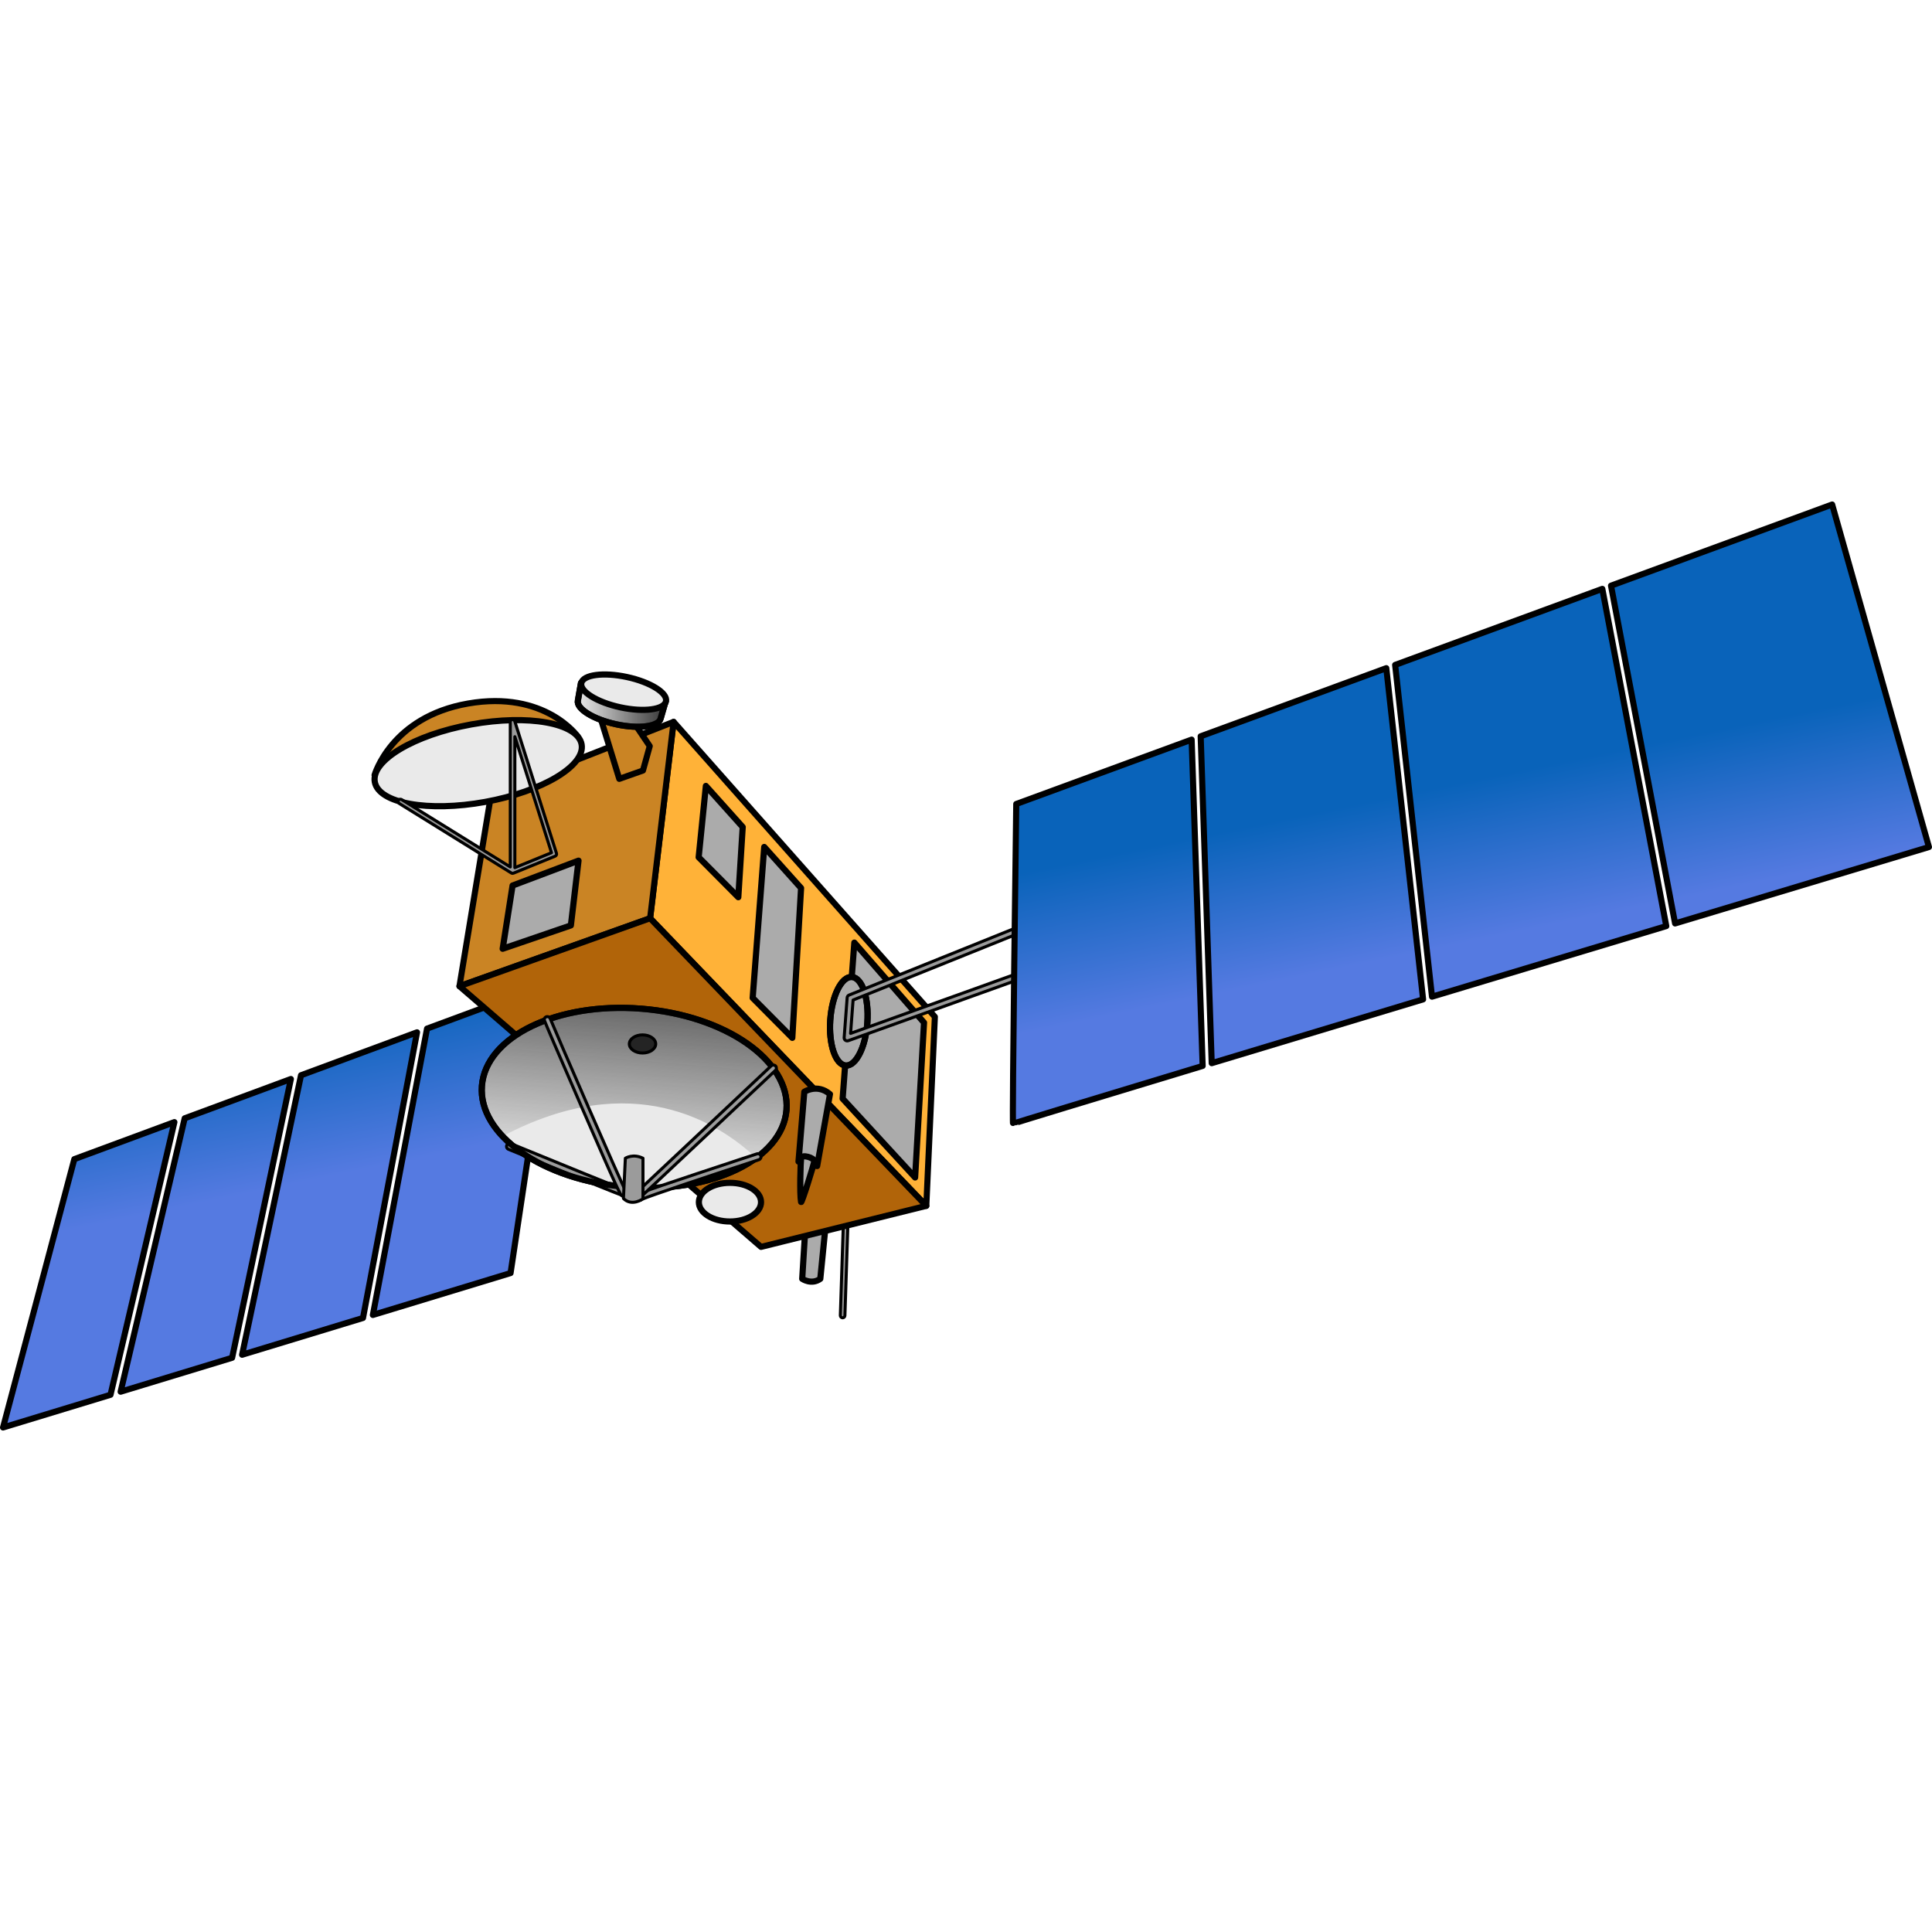 <?xml version="1.0" encoding="utf-8"?>
<!-- Created by: Science Figures, www.sciencefigures.org, Generator: Science Figures Editor -->
<!DOCTYPE svg PUBLIC "-//W3C//DTD SVG 1.1//EN" "http://www.w3.org/Graphics/SVG/1.1/DTD/svg11.dtd">
<svg version="1.1" id="Layer_1" xmlns="http://www.w3.org/2000/svg" xmlns:xlink="http://www.w3.org/1999/xlink" 
	 width="800px" height="800px" viewBox="0 0 634.01 304.887" enable-background="new 0 0 634.01 304.887"
	 xml:space="preserve">
<g>
	
		<path fill="#ABABAB" stroke="#000000" stroke-width="2.027" stroke-linecap="round" stroke-linejoin="round" stroke-miterlimit="10" d="
		M264.186,239.971l-0.931,15.129c0,0,3.026,2.095,5.936,0c0.814-8.029,1.629-16.292,1.629-16.292L264.186,239.971z"/>
	<path fill="#9B9B9B" stroke="#000000" stroke-linecap="round" stroke-linejoin="round" stroke-miterlimit="10" d="M276.519,267.891
		c-0.008,0-0.017,0-0.024,0c-0.414-0.014-0.738-0.36-0.726-0.774l1.051-32.12c0.015-0.413,0.345-0.717,0.774-0.726
		c0.414,0.014,0.738,0.36,0.726,0.774l-1.051,32.12C277.255,267.57,276.922,267.891,276.519,267.891z"/>
	
		<path fill="#CA8424" stroke="#000000" stroke-width="2" stroke-linecap="round" stroke-linejoin="round" stroke-miterlimit="10" d="
		M122.912,89.802c0,0,5.377-19.074,30.677-23.492s36.006,10.806,36.006,10.806L122.912,89.802z"/>
	<g>
		<linearGradient id="SVGID_1_" gradientUnits="userSpaceOnUse" x1="65.42" y1="230.63" x2="54.92" y2="179.633">
			<stop  offset="0.005" style="stop-color:#557AE1"/>
			<stop  offset="1" style="stop-color:#0963BA"/>
		</linearGradient>
		
			<polygon fill="url(#SVGID_1_)" stroke="#000000" stroke-width="2" stroke-linecap="round" stroke-linejoin="round" stroke-miterlimit="10" points="
			60.606,202.424 39.586,292.146 76.172,281.016 95.457,189.527 		"/>
		<linearGradient id="SVGID_2_" gradientUnits="userSpaceOnUse" x1="107.108" y1="222.047" x2="96.608" y2="171.05">
			<stop  offset="0.005" style="stop-color:#557AE1"/>
			<stop  offset="1" style="stop-color:#0963BA"/>
		</linearGradient>
		
			<polygon fill="url(#SVGID_2_)" stroke="#000000" stroke-width="2" stroke-linecap="round" stroke-linejoin="round" stroke-miterlimit="10" points="
			98.782,188.296 79.447,280.02 119.124,267.947 136.855,174.206 		"/>
		<linearGradient id="SVGID_3_" gradientUnits="userSpaceOnUse" x1="26.02" y1="238.742" x2="15.521" y2="187.745">
			<stop  offset="0.005" style="stop-color:#557AE1"/>
			<stop  offset="1" style="stop-color:#0963BA"/>
		</linearGradient>
		
			<polygon fill="url(#SVGID_3_)" stroke="#000000" stroke-width="2" stroke-linecap="round" stroke-linejoin="round" stroke-miterlimit="10" points="
			57.232,203.673 24.388,215.827 1,303.887 36.268,293.156 		"/>
		<linearGradient id="SVGID_4_" gradientUnits="userSpaceOnUse" x1="152.237" y1="212.755" x2="141.737" y2="161.757">
			<stop  offset="0.005" style="stop-color:#557AE1"/>
			<stop  offset="1" style="stop-color:#0963BA"/>
		</linearGradient>
		
			<polygon fill="url(#SVGID_4_)" stroke="#000000" stroke-width="2" stroke-linecap="round" stroke-linejoin="round" stroke-miterlimit="10" points="
			140.138,172.992 122.363,266.962 167.551,253.214 181.902,157.536 		"/>
	</g>
	
		<polygon fill="#FFB238" stroke="#000000" stroke-width="2" stroke-linecap="round" stroke-linejoin="round" stroke-miterlimit="10" points="
		303.979,231.155 306.79,169.111 221.053,72.33 213.343,136.775 	"/>
	
		<polygon fill="#CA8424" stroke="#000000" stroke-width="2" stroke-linecap="round" stroke-linejoin="round" stroke-miterlimit="10" points="
		213.343,136.775 150.777,159.074 161.219,95.824 221.053,72.33 	"/>
	
		<ellipse transform="matrix(0.984 -0.179 0.179 0.984 -12.842 29.51)" fill="#EAEAEA" stroke="#000000" stroke-width="2.027" stroke-linecap="round" stroke-linejoin="round" stroke-miterlimit="10" cx="156.918" cy="85.834" rx="34.484" ry="12.917"/>
	
		<polygon fill="#ABABAB" stroke="#000000" stroke-width="2.027" stroke-linecap="round" stroke-linejoin="round" stroke-miterlimit="10" points="
		231.641,93.352 229.275,116.764 242.285,129.87 243.731,106.84 	"/>
	
		<polygon fill="#ABABAB" stroke="#000000" stroke-width="2.027" stroke-linecap="round" stroke-linejoin="round" stroke-miterlimit="10" points="
		250.792,113.382 246.996,162.915 260.006,176.021 262.883,126.87 	"/>
	
		<polygon fill="#ABABAB" stroke="#000000" stroke-width="2.027" stroke-linecap="round" stroke-linejoin="round" stroke-miterlimit="10" points="
		280.364,144.772 276.519,195.972 300.307,221.842 303.233,171.024 	"/>
	
		<ellipse transform="matrix(0.998 0.069 -0.069 0.998 12.329 -18.684)" fill="#ABABAB" stroke="#000000" stroke-width="2.027" stroke-linecap="round" stroke-linejoin="round" stroke-miterlimit="10" cx="278.534" cy="170.382" rx="6.1" ry="14.559"/>
	
		<ellipse transform="matrix(0.998 0.069 -0.069 0.998 12.329 -18.684)" fill="none" stroke="#000000" stroke-width="2.027" stroke-linecap="round" stroke-linejoin="round" stroke-miterlimit="10" cx="278.534" cy="170.382" rx="6.1" ry="14.559"/>
	
		<path fill="#9B9B9B" stroke="#000000" stroke-width="2.027" stroke-linecap="round" stroke-linejoin="round" stroke-miterlimit="10" d="
		M202.45,223.6"/>
	
		<polygon fill="#B16409" stroke="#000000" stroke-width="2" stroke-linecap="round" stroke-linejoin="round" stroke-miterlimit="10" points="
		150.777,159.074 249.744,244.623 303.979,231.155 213.343,136.775 	"/>
	
		<path fill="#ABABAB" stroke="#000000" stroke-width="2.027" stroke-linecap="round" stroke-linejoin="round" stroke-miterlimit="10" d="
		M263.946,193.729c0,0,4.267-2.806,8.42,0.786c0,0.111-4.21,23.573-4.21,23.573l-6.118-1.46L263.946,193.729z"/>
	
		<path fill="#ABABAB" stroke="#000000" stroke-width="2.027" stroke-linecap="round" stroke-linejoin="round" stroke-miterlimit="10" d="
		M262.883,229.875c0.134,0.749,4.207-12.234,4.319-13.357s-4.148-2.432-4.319-0.973S262.38,227.068,262.883,229.875z"/>
	
		<ellipse fill="#EAEAEA" stroke="#000000" stroke-width="2.027" stroke-linecap="round" stroke-linejoin="round" stroke-miterlimit="10" cx="239.542" cy="229.944" rx="10.202" ry="6.345"/>
	<path fill="#9B9B9B" stroke="#000000" stroke-linecap="round" stroke-linejoin="round" stroke-miterlimit="10" d="M278.018,177.021
		c-0.216,0-0.429-0.07-0.605-0.204c-0.27-0.205-0.417-0.533-0.392-0.871l0.984-13.106c0.028-0.38,0.271-0.71,0.623-0.853
		l53.966-21.731c0.513-0.204,1.095,0.041,1.302,0.554c0.206,0.513-0.042,1.096-0.554,1.302l-53.39,21.499l-0.822,10.949l53.5-19.212
		c0.517-0.188,1.092,0.083,1.279,0.604c0.187,0.52-0.084,1.093-0.604,1.279l-54.95,19.732
		C278.245,177.002,278.131,177.021,278.018,177.021z"/>
	<path fill="#9B9B9B" stroke="#000000" stroke-linecap="round" stroke-linejoin="round" stroke-miterlimit="10" d="M182.617,115.477
		l-13.695-43.372c-0.111-0.354-0.472-0.57-0.829-0.516c-0.366,0.057-0.636,0.371-0.636,0.741v47.611L131.804,97.83
		c-0.353-0.219-0.814-0.108-1.033,0.242c-0.218,0.353-0.109,0.814,0.242,1.033l36.799,22.821c0.041,0.025,0.086,0.04,0.131,0.058
		c0.018,0.007,0.035,0.018,0.054,0.023c0.069,0.021,0.14,0.031,0.21,0.031l0,0h0.001c0.096,0,0.192-0.019,0.283-0.056l13.695-5.587
		C182.547,116.249,182.735,115.849,182.617,115.477z M168.957,120.173V77.196l12.022,38.072L168.957,120.173z"/>
	
		<polygon fill="#CA8424" stroke="#000000" stroke-width="2" stroke-linecap="round" stroke-linejoin="round" stroke-miterlimit="10" points="
		197.27,71.699 203.225,91.039 211,88.289 213.222,80.289 208.935,73.936 	"/>
	
		<polygon fill="#ABABAB" stroke="#000000" stroke-width="2.027" stroke-linecap="round" stroke-linejoin="round" stroke-miterlimit="10" points="
		187.341,139.121 189.85,117.871 168.207,126.039 164.957,146.789 	"/>
	
		<path fill="#EAEAEA" stroke="#000000" stroke-width="2.027" stroke-linecap="round" stroke-linejoin="round" stroke-miterlimit="10" d="
		M190.661,59.577l-1.018,5.745c-0.581,2.684,5.03,6.174,12.532,7.795c7.499,1.621,14.051,0.758,14.631-1.928l1.625-5.614
		L190.661,59.577z"/>
	<linearGradient id="SVGID_5_" gradientUnits="userSpaceOnUse" x1="189.602" y1="66.756" x2="218.432" y2="66.756">
		<stop  offset="0" style="stop-color:#373737;stop-opacity:0"/>
		<stop  offset="1" style="stop-color:#373737"/>
	</linearGradient>
	<path fill="url(#SVGID_5_)" d="M190.661,59.577l-1.018,5.745c-0.581,2.684,5.03,6.174,12.532,7.795
		c7.499,1.621,14.051,0.758,14.631-1.928l1.625-5.614L190.661,59.577z"/>
	
		<path fill="none" stroke="#000000" stroke-width="2.027" stroke-linecap="round" stroke-linejoin="round" stroke-miterlimit="10" d="
		M190.661,59.577l-1.018,5.745c-0.581,2.684,5.03,6.174,12.532,7.795c7.499,1.621,14.051,0.758,14.631-1.928l1.625-5.614
		L190.661,59.577z"/>
	
		<ellipse transform="matrix(0.978 0.211 -0.211 0.978 17.821 -41.773)" fill="#EAEAEA" stroke="#000000" stroke-width="2.027" stroke-linecap="round" stroke-linejoin="round" stroke-miterlimit="10" cx="204.546" cy="62.576" rx="14.205" ry="5.084"/>
	
		<ellipse transform="matrix(-0.997 -0.079 0.079 -0.997 400.23 407.274)" fill="#EAEAEA" stroke="#000000" stroke-width="2.027" stroke-linecap="round" stroke-linejoin="round" stroke-miterlimit="10" cx="208.195" cy="195.696" rx="50.124" ry="29.354"/>
	
		<linearGradient id="SVGID_6_" gradientUnits="userSpaceOnUse" x1="4309.56" y1="1938.557" x2="4302.773" y2="2014.843" gradientTransform="matrix(-1 0 0 -1 4515.461 2160.049)">
		<stop  offset="0" style="stop-color:#373737;stop-opacity:0"/>
		<stop  offset="1" style="stop-color:#373737"/>
	</linearGradient>
	<path fill="url(#SVGID_6_)" d="M248.176,215.457c5.846-4.259,9.501-9.677,9.986-15.789c1.284-16.161-20.045-31.04-47.641-33.233
		c-27.596-2.192-51.009,9.129-52.293,25.29c-0.466,5.867,2.06,11.563,6.772,16.546C207.613,185.762,235.877,203.838,248.176,215.457
		z"/>
	<path fill="#9B9B9B" stroke="#000000" stroke-linecap="round" stroke-linejoin="round" stroke-miterlimit="10" d="M205.473,228.127
		c-0.048,0-0.097-0.003-0.145-0.01c-0.873-0.121-24.475-9.778-38.466-15.523c-0.519-0.213-0.766-0.805-0.553-1.322
		c0.213-0.52,0.807-0.765,1.322-0.553c14.633,6.009,36.844,15.07,38.06,15.407c0.555,0.077,0.899,0.581,0.822,1.136
		C206.443,227.768,205.976,228.127,205.473,228.127z"/>
	
		<ellipse transform="matrix(-0.997 -0.079 0.079 -0.997 400.23 407.274)" fill="none" stroke="#000000" stroke-width="2.027" stroke-linecap="round" stroke-linejoin="round" stroke-miterlimit="10" cx="208.195" cy="195.696" rx="50.124" ry="29.354"/>
	<path fill="#9B9B9B" stroke="#000000" stroke-linecap="round" stroke-linejoin="round" stroke-miterlimit="10" d="M209.994,229.267
		c-0.43,0-0.829-0.275-0.966-0.707c-0.403-1.267-0.403-1.267,19.953-8.058c9.706-3.237,19.434-6.413,19.434-6.413
		c0.53-0.174,1.104,0.116,1.278,0.649c0.174,0.532-0.117,1.104-0.649,1.278c-14.468,4.723-36.383,12.001-38.38,12.997
		c-0.102,0.09-0.225,0.161-0.363,0.205C210.199,229.251,210.096,229.267,209.994,229.267z"/>
	<path fill="#9B9B9B" stroke="#000000" stroke-linecap="round" stroke-linejoin="round" stroke-miterlimit="10" d="M209.994,228.127
		c-0.283,0-0.565-0.118-0.766-0.35c-0.367-0.423-0.321-1.063,0.102-1.43c0.783-0.68,28.961-27.202,43.751-41.132
		c0.408-0.382,1.049-0.365,1.434,0.043c0.384,0.408,0.364,1.05-0.043,1.434c-1.748,1.646-42.804,40.31-43.813,41.187
		C210.467,228.045,210.23,228.127,209.994,228.127z"/>
	<path fill="#9B9B9B" stroke="#000000" stroke-linecap="round" stroke-linejoin="round" stroke-miterlimit="10" d="M204.592,228.005
		c-0.123,0-0.248-0.022-0.37-0.07c-0.56-0.219-0.791-0.31-13.288-29.068c-9.069-20.871-11.481-26.529-12.113-28.169
		c-0.044-0.055-0.082-0.116-0.115-0.182l0.039-0.02c-0.152-0.412-0.146-0.469-0.141-0.531c0.044-0.45,0.382-0.818,0.827-0.899
		c0.441-0.077,0.894,0.149,1.095,0.556c0.02,0.041,0.036,0.082,0.051,0.124c1.429,3.585,23.298,54.092,24.78,56.58
		c0.239,0.275,0.321,0.672,0.179,1.036C205.379,227.761,204.996,228.005,204.592,228.005z"/>
	
		<ellipse fill="#242424" stroke="#000000" stroke-linecap="round" stroke-linejoin="round" stroke-miterlimit="10" cx="210.853" cy="178.024" rx="4.328" ry="2.97"/>
	<path fill="#9B9B9B" stroke="#000000" stroke-linecap="round" stroke-linejoin="round" stroke-miterlimit="10" d="M204.592,228.733
		l0.625-13.198c0,0,2.515-1.635,5.783,0c0,3.897,0,13.32,0,13.32S207.358,231.5,204.592,228.733z"/>
	<g>
		<linearGradient id="SVGID_7_" gradientUnits="userSpaceOnUse" x1="506.959" y1="139.72" x2="496.459" y2="88.723">
			<stop  offset="0.005" style="stop-color:#557AE1"/>
			<stop  offset="1" style="stop-color:#0963BA"/>
		</linearGradient>
		
			<path fill="url(#SVGID_7_)" stroke="#000000" stroke-width="2" stroke-linecap="round" stroke-linejoin="round" stroke-miterlimit="10" d="
			M525.821,28.683l-67.989,24.955l12.097,108.874c26.177-7.893,52.871-15.935,76.884-23.166L525.821,28.683z"/>
		<linearGradient id="SVGID_8_" gradientUnits="userSpaceOnUse" x1="590.644" y1="122.489" x2="580.144" y2="71.492">
			<stop  offset="0.005" style="stop-color:#557AE1"/>
			<stop  offset="1" style="stop-color:#0963BA"/>
		</linearGradient>
		
			<path fill="url(#SVGID_8_)" stroke="#000000" stroke-width="2" stroke-linecap="round" stroke-linejoin="round" stroke-miterlimit="10" d="
			M549.7,138.477c47.191-14.211,83.31-25.073,83.31-25.073L601.244,1l-72.568,26.635L549.7,138.477z"/>
		<linearGradient id="SVGID_9_" gradientUnits="userSpaceOnUse" x1="367.363" y1="168.461" x2="356.863" y2="117.464">
			<stop  offset="0.005" style="stop-color:#557AE1"/>
			<stop  offset="1" style="stop-color:#0963BA"/>
		</linearGradient>
		
			<path fill="url(#SVGID_9_)" stroke="#000000" stroke-width="2" stroke-linecap="round" stroke-linejoin="round" stroke-miterlimit="10" d="
			M391.051,78.148l-57.556,21.125c0,0-1.396,105.468-1.047,104.943c0.102-0.153,25.845-7.982,62.219-18.983L391.051,78.148z"/>
		<linearGradient id="SVGID_10_" gradientUnits="userSpaceOnUse" x1="433.556" y1="154.832" x2="423.056" y2="103.835">
			<stop  offset="0.005" style="stop-color:#557AE1"/>
			<stop  offset="1" style="stop-color:#0963BA"/>
		</linearGradient>
		
			<path fill="url(#SVGID_10_)" stroke="#000000" stroke-width="2" stroke-linecap="round" stroke-linejoin="round" stroke-miterlimit="10" d="
			M397.638,184.335c20.778-6.282,44.788-13.529,69.37-20.942l-12.077-108.69l-60.916,22.358L397.638,184.335z"/>
	</g>
</g>
</svg>